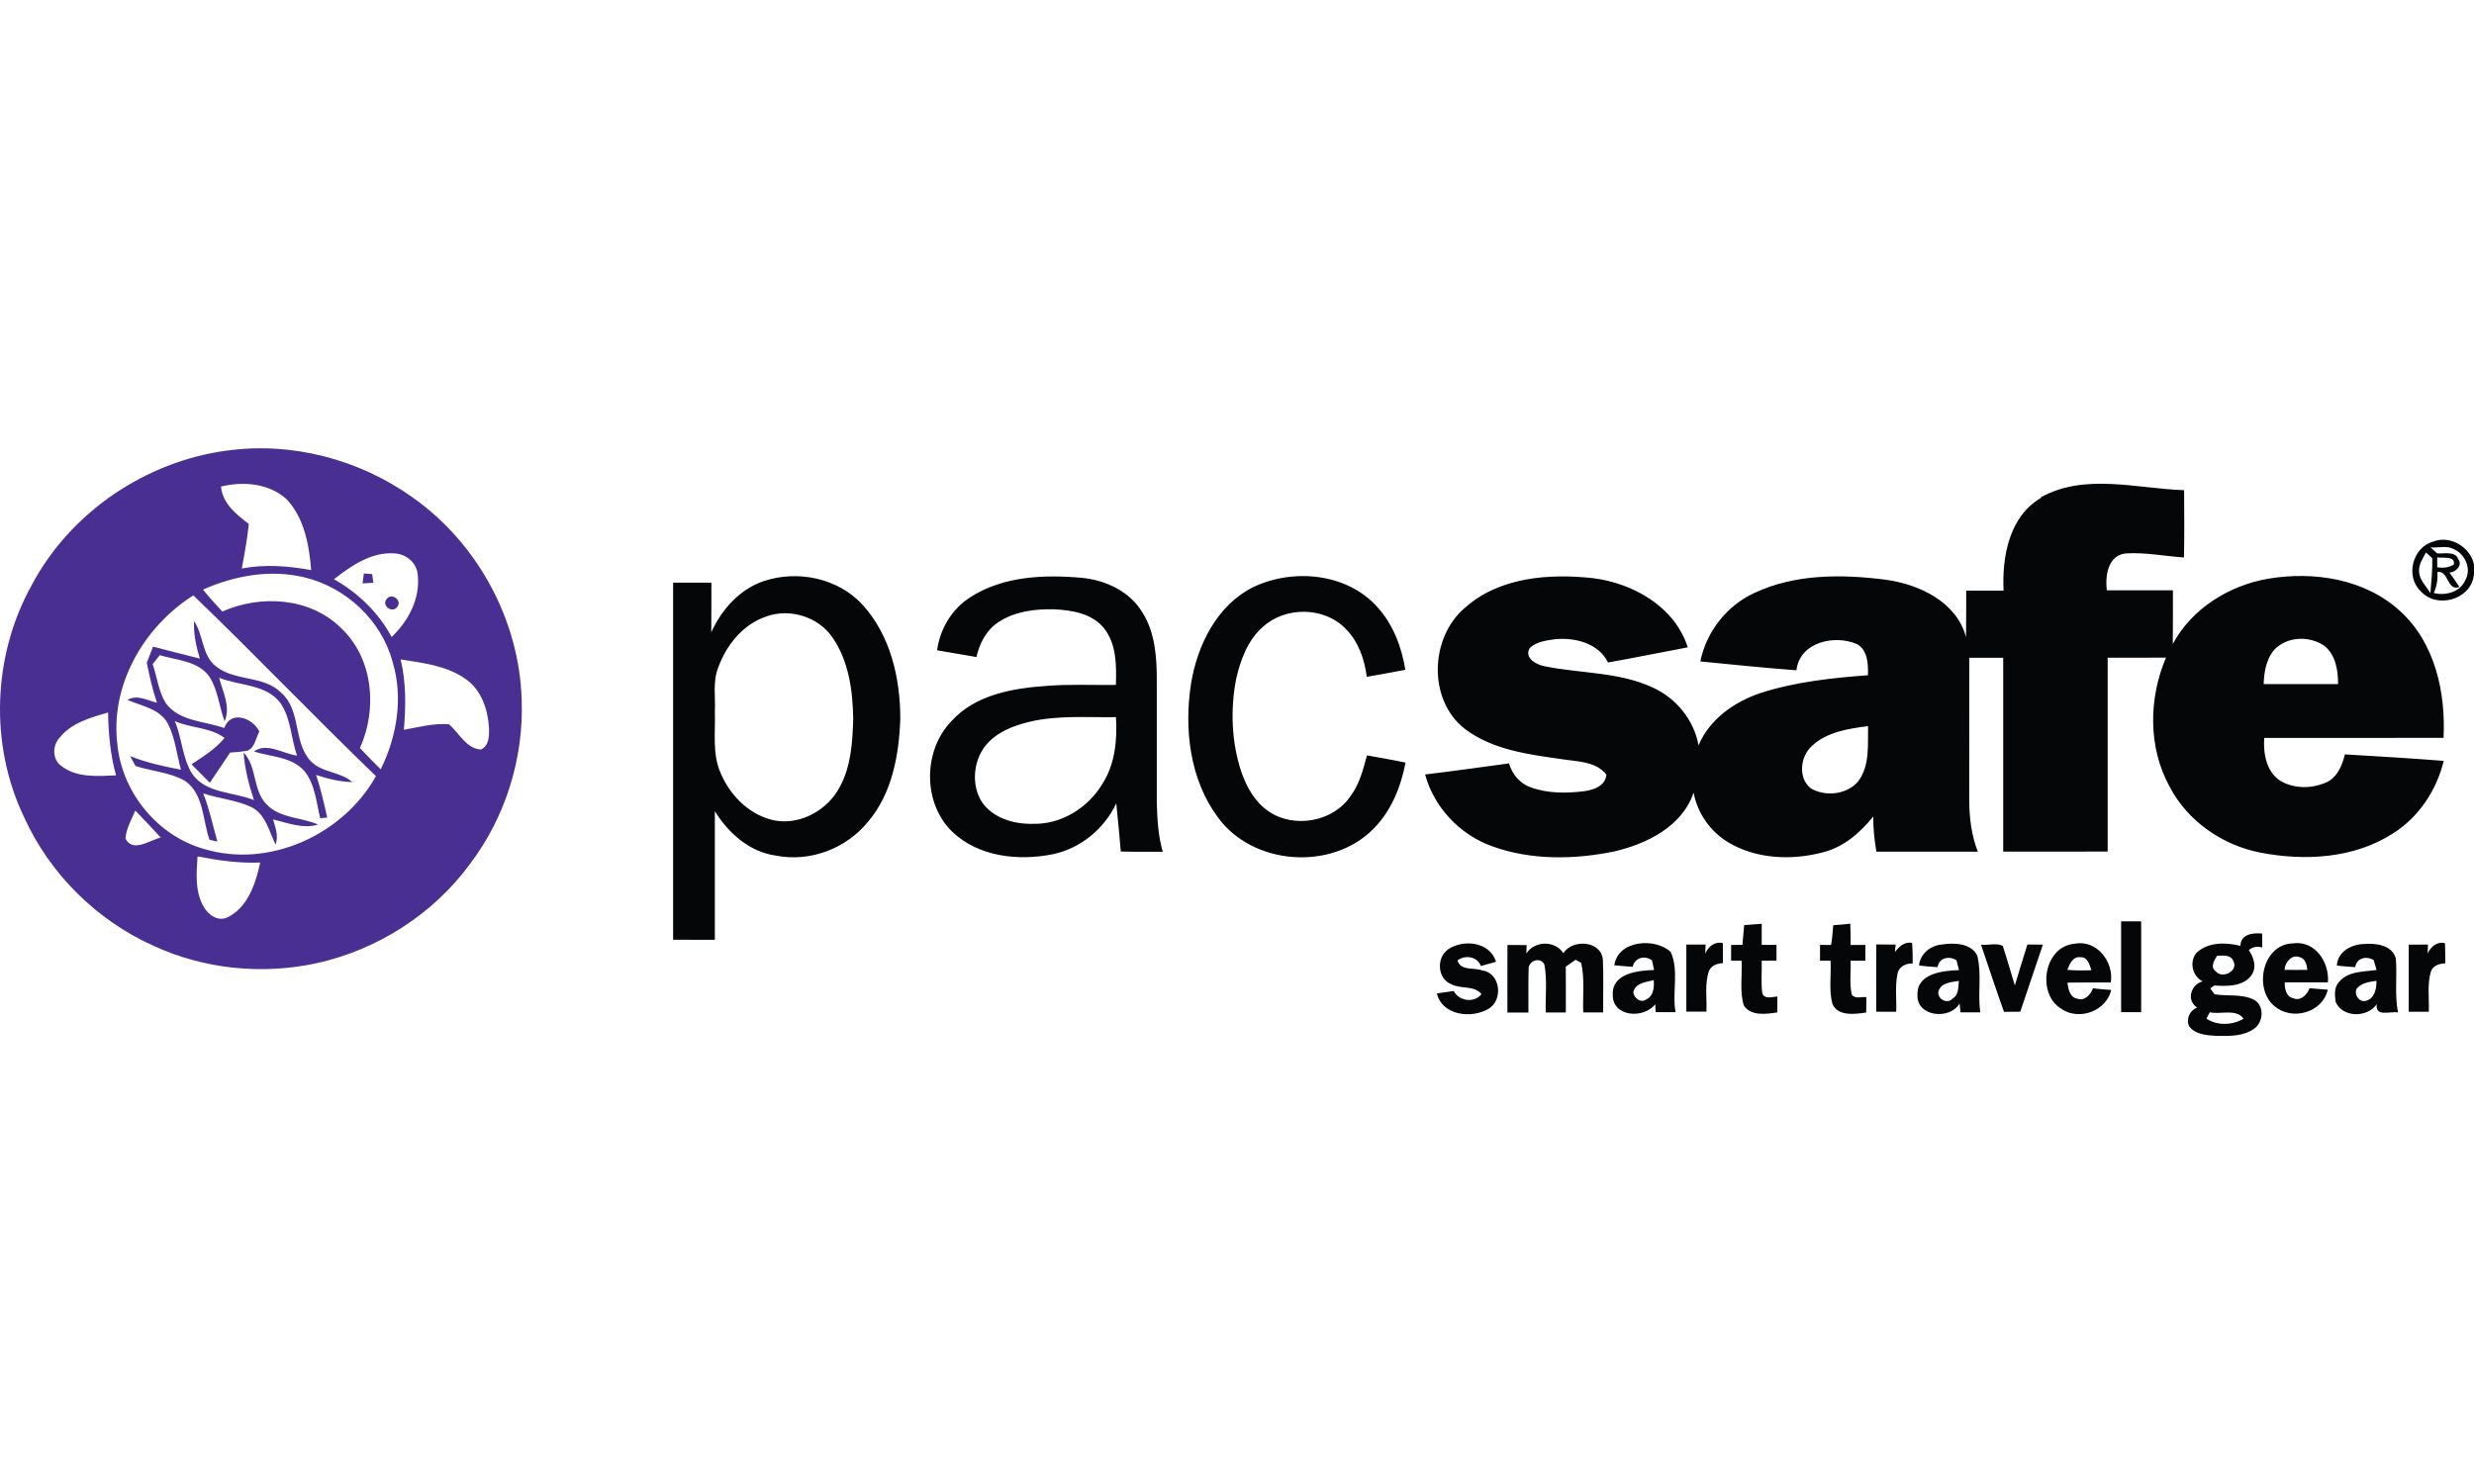 <svg viewBox="0 0 400 240" height="240" width="400" xmlns="http://www.w3.org/2000/svg">
  <g fill="#050608">
    <path d="M329.965 80.424c7.154-3.948 15.496-1.406 23.168-1.146.012 3.627.05 7.254-.023 10.88-3.135-.214-6.28-.854-9.41-.655-2.887.293-3.353 3.632-3.07 5.96 3.562 0 7.126-.013 10.693.004-.018 2.892.02 5.784-.025 8.676 3.107-5.75 9.1-9.456 15.432-10.552 7.38-1.24 15.652.02 21.335 5.25 5.633 5.12 7.38 13.15 7.012 20.49-9.664.01-19.328 0-28.993.01-.17 2.51.326 5.44 2.578 6.92 2.274 1.36 5.257 1.32 7.622.19 1.678-.86 2.42-2.71 2.838-4.45 5.33.32 10.658.63 15.982 1.05-1.148 4.75-4.04 9.11-8.19 11.73-6.313 4.07-14.294 4.5-21.494 3.1-6.107-1.2-11.72-5.07-14.63-10.65-3.51-6.37-3.397-14.28-.59-20.88-3.145.04-6.286.01-9.43.02-.005 10.45-.005 20.9 0 31.35-5.628.01-11.264.01-16.89.01v-31.35h-5.488c-.006 7.62.006 15.24-.006 22.86.012 2.88.33 5.8 1.395 8.5-5.47-.01-10.93 0-16.4 0-.33-1.88-.52-3.78-.51-5.69-2.12 2.63-4.79 4.95-8.13 5.79-5.07 1.34-10.84 1.11-15.41-1.67-2.84-1.74-4.89-4.69-5.51-7.98-1.84 5.49-7.6 8.3-12.87 9.52-6.48 1.32-13.45 1.43-19.73-.86-5.17-1.85-9.36-6.26-10.81-11.6 4.53-.54 9.05-1.18 13.57-1.79.51 1.78 1.8 3.3 3.57 3.89 2.7.98 5.67.95 8.49.62 1.57-.2 3.53-.83 3.68-2.7-1.71-2.18-4.77-2.1-7.25-2.5-5.38-.76-11.14-1.5-15.62-4.88-6-4.66-5.69-14.76-.02-19.58 5.59-5 13.62-5.58 20.73-4.81 6.51.82 13.22 4.62 15.32 11.19-4.3.8-8.59 1.69-12.89 2.45-1.55-3.14-5.38-4.08-8.59-3.76-1.41.21-3.01.37-4.07 1.44-.96 1.58 1.11 2.71 2.42 2.93 5.8 1.19 12 .89 17.47 3.44 3.77 1.7 6.67 5.25 7.4 9.35 1.77-4.22 5.79-7.04 9.99-8.45 5.62-1.82 11.53-2.45 17.4-2.89.05-1.79-.02-4.09-1.81-5.05-3.6-1.55-9.23-.31-9.75 4.25-5.18-.39-10.36-.92-15.54-1.43.97-4.8 4.27-9.01 8.7-11.06 6.59-3.11 14.16-3.07 21.24-2.16 5.42.74 11.45 3.53 13.02 9.27.03-2.5.02-5 .03-7.5h6.04c-.27-5.53.92-12.04 6.1-15.03m38.18 24.107c-1.73 1.47-2.16 3.88-2.23 6.04 4.01.015 8.02.01 12.03 0 .01-2.23-.39-4.79-2.27-6.23-2.22-1.48-5.43-1.51-7.52.2m-75.29 16.05c-1.89 1.69-2.27 5.195-.16 6.846 2.34 1.37 5.76 1.01 7.59-1.06 1.99-2.55 1.59-5.99 1.66-9.015-3.18.42-6.67.93-9.1 3.23zm-136-24.11c5.3-3.39 11.9-3.64 17.98-3.1 3.87.385 7.77 2.19 9.81 5.645 2.04 3.25 2.31 7.24 2.3 10.98-.01 6.6 0 13.197 0 19.79.08 2.647.22 5.33.97 7.89-2.27-.02-4.53.03-6.79-.045-.22-2.6-.46-5.2-.73-7.79-1.94 4.14-5.8 7.31-10.29 8.24-5.54 1.1-11.97.43-16.23-3.65-4.8-4.645-4.74-13.15-.11-17.9 3.88-4.3 9.99-5.32 15.47-5.69 3.7-.29 7.41-.1 11.1-.15.09-3.15.12-6.665-1.98-9.23-1.93-2.34-5.15-2.86-8.01-3-3.05-.07-6.29.32-8.91 2.02-2 1.23-3.15 3.47-3.65 5.704-2.12-.39-4.24-.71-6.36-1.09.47-3.5 2.43-6.76 5.45-8.63m9.44 20.21c-2.58.6-5.21 1.65-6.97 3.72-1.99 2.43-2.4 6.09-.9 8.87 1.7 2.9 5.33 3.98 8.52 3.89 4.53.11 8.83-2.57 11.15-6.4 2.07-3.21 2.46-7.12 2.23-10.85-4.68.07-9.43-.34-14.02.76zm36.24-21.81c6.48-3.08 15.21-2.26 20.12 3.31 2.5 2.78 3.86 6.41 4.46 10.07-2.07.4-4.16.78-6.24 1.14-.36-2.85-1.35-5.71-3.41-7.77-3.47-3.6-9.78-3.64-13.42-.28-2.43 2.15-3.59 5.31-4.29 8.4-.96 4.97-.75 10.21.84 15.02.85 2.44 2.18 4.86 4.36 6.35 4.14 2.87 10.53 1.76 13.34-2.5 1.42-1.91 2-4.26 2.61-6.52 2.08.38 4.17.73 6.24 1.17-.76 3.96-2.34 7.873-5.23 10.75-6.75 6.8-19.48 5.88-25.12-1.91-4.53-6.11-5.48-14.25-4.33-21.62 1.018-6.263 4.21-12.692 10.09-15.62zm190.79-7.36c3.38-1.31 7.44 1.97 6.52 5.6-.59 3.86-6.02 5.3-8.56 2.44-2.55-2.39-1.33-7.18 2.06-8.04m-.49.93c.35.33.72.65 1.09.98 1.07.1 2.92-.42 3.39.92.79 1.03-.4 2.13-1.41 2.19.56.76 1.1 1.53 1.61 2.32-2.03.78-1.71-2.73-3.56-2.41.09 1.17-.11 2.32-.58 3.4 1.89.46 4.24-.15 5.08-2.06 1.07-1.82 0-4.25-1.85-5.04-1.16-.65-2.52-.16-3.75-.29m-.75.82c-.52.99-1.22 2-1.11 3.18.1 1.35 1.18 2.29 1.83 3.4.16-1.88.35-3.76.3-5.65-.35-.3-.69-.61-1.02-.92m1.82.78l.01 1.61c.97.17 1.86.03 2.67-.422.33-1.504-1.802-1-2.68-1.182zM123.42 94c5.46-1.855 12.03-.544 16 3.77 4.55 4.953 6.15 11.92 6.14 18.485-.2 5.854-1.33 12.096-5.24 16.667-3.52 4.336-9.37 6.533-14.85 5.453-4.26-.58-7.7-3.63-9.89-7.185.01 6.936.01 13.866 0 20.8-2.25 0-4.5 0-6.75-.01 0-19.25-.01-38.5 0-57.75 2.06-.005 4.12 0 6.19 0-.01 2.68.01 5.356-.02 8.03 1.66-3.674 4.56-6.93 8.43-8.265m.54 5.68c-3.8 1.24-6.54 4.63-7.85 8.3-.91 2.272-.42 4.77-.54 7.15.11 3.33-.46 6.85.97 9.983 1.57 3.69 4.84 6.89 8.87 7.61 4.17.68 8.46-1.79 10.38-5.49 1.81-3.35 2.04-7.26 2.15-10.99-.08-4.53-.71-9.34-3.36-13.15-2.28-3.34-6.84-4.74-10.63-3.42zm172.45 49.95c.9-.058 1.83-.13 2.74-.237.04 1.15.06 2.3.05 3.44.79 0 1.59 0 2.39-.01-.007.85-.01 1.7-.007 2.55-.8-.002-1.6-.002-2.39 0 .08 1.82-.21 3.69.19 5.48.56.77 1.57.316 2.36.41-.01.83-.02 1.66-.02 2.49-1.81.27-4.64.666-5.48-1.44-.58-2.27-.16-4.64-.29-6.95h-1.7v-2.55c.45.01 1.35.02 1.79.02.18-1.06.27-2.14.35-3.22zm65.81 3.343c.05-1.91 2.04-2.14 3.52-1.99.01.56.014 1.69.014 2.25-.8-.24-1.53-.09-2.17.42.74 1.14 1.3 2.61.54 3.9-1.29 2.02-4.01 1.98-6.12 1.83-.16.12-.49.36-.65.47l.67.947c2.11.36 4.43-.11 6.39.89 1.74.94 1.54 3.667 0 4.7-1.73 1.23-3.95 1.17-5.97 1.146-1.58-.09-3.476-.18-4.52-1.56-.51-1.24.1-2.54 1.3-3.03-1.806-1.14-1-3.76.89-4.23-1.64-.84-2.156-3.02-1.086-4.52 1.86-1.87 4.8-1.83 7.195-1.22m-3.78 1.6c-.46.73-1.15 1.87-.19 2.53 1.07 1.27 3.7-.09 2.82-1.69-.42-1.07-1.73-.87-2.63-.83m-1.18 9.13c-.134.25-.4.76-.53 1.02 1.696 1.19 4.27 1.08 6.01.01-1.25-1.67-3.71-.63-5.48-1.03zm-47-7.6c.205-1.92 1.928-3.25 3.777-3.37 1.94-.31 4.7-.19 5.65 1.84.73 2.98.046 6.11.47 9.14h-3.19c-.04-.35-.11-1.07-.15-1.43-1.58 2.71-6.97 2.15-6.81-1.39-.14-3.48 4.14-3.93 6.71-4.01-.1-.4-.308-1.19-.4-1.59-1.17-.76-2.82-.43-3.06 1.11-1.01-.06-2.02-.13-3.008-.28m3.14 4.24c-.21 1.19 1.47 2.1 2.29 1.12 1.03-.58.9-1.85 1.02-2.85-1.2.17-2.95.3-3.31 1.73zm64.43-4.2c.08-2.23 2.33-3.45 4.33-3.5 1.89-.18 4.62.14 5.2 2.34.24 2.9-.22 5.85.35 8.73-1.27-.24-3.75.8-3.43-1.35-1.51 2.23-5.51 2.22-6.648-.34-.147-1.1-.28-2.35.53-3.23 1.466-1.79 4.01-1.66 6.09-1.95-.165-.53-.32-1.06-.47-1.59-1.15-.73-2.764-.38-2.994 1.13-.994-.06-1.984-.15-2.97-.25m3.21 3.74c-.47.97.44 2.3 1.53 1.94 1.396-.36 1.69-1.99 1.67-3.22-1.15.17-2.44.31-3.21 1.29zM342.956 149h3.23v14.69h-3.24V149zm-60.93.61c.93-.06 1.87-.13 2.81-.21v3.41h2.39c-.01.85-.01 1.69 0 2.54-.81.005-1.6.005-2.39.01.05 1.76-.15 3.54.1 5.29.375 1.02 1.643.535 2.44.52-.017.855-.027 1.71-.02 2.564-1.78.26-4.31.65-5.43-1.15-.676-2.34-.215-4.82-.346-7.22-.42 0-1.27-.01-1.69-.01-.01-.85-.01-1.69 0-2.53.46-.01 1.37-.02 1.83-.02.1-1.063.19-2.13.28-3.19zm-21.02 6.5c.56-4.05 6.58-4.525 9.11-2.16 1.39 3.02.2 6.54.79 9.744h-3.22c-.02-.33-.05-.98-.06-1.3-1.82 2.42-6.95 2.1-6.87-1.52-.14-3.5 4.1-3.92 6.68-4l-.34-1.556c-1.17-.87-2.79-.45-3.123 1.04-1-.066-1.987-.155-2.977-.247m3.082 4.3c.04 1.02 1.26 1.92 2.16 1.18 1.15-.59 1.21-1.94 1.15-3.07-1.24.3-2.92.41-3.31 1.9zm69.44 2.87c-4.31-2.23-3.19-10.2 1.87-10.65 3.57-.73 6.42 2.88 5.89 6.26-2.35.02-4.68-.02-7.02.03.14 1.02.4 2.4 1.63 2.6 1.18.42 2.14-.69 2.51-1.69.97.12 1.96.21 2.95.27-.79 3.34-4.94 4.93-7.84 3.21m.73-6.46c1.29.11 2.59.11 3.89.06-.26-.87-.6-2.17-1.74-2.1-1.25-.18-1.78 1.09-2.14 2.04zm-100.16-3.29c2.5-1.71 6.79-1.29 7.81 1.98l-2.46.69c-.56-1.56-2.56-1.84-3.78-.91.5 1.75 2.66 1.1 4 1.63 2.96.36 3.45 4.82.99 6.21-2.73 1.62-7.49 1.07-8.32-2.5.9-.14 1.81-.27 2.73-.39.83 1.66 3.3 1.99 4.48.51-1.17-1.47-3.33-.78-4.87-1.61-2.25-.84-2.46-4.26-.57-5.59zm9.65-.73c1.03.01 2.06.01 3.1.01-.01.34-.02 1.02-.04 1.36 1.33-2.09 4.64-2.13 5.98-.05 1.5-2.36 6.18-2.02 6.39 1.11.12 2.82.02 5.64.05 8.47h-3.23c-.1-2.66.26-5.41-.33-8.02-.22-.12-.67-.37-.9-.49l-1.59 1.11c.02 2.47.01 4.94.01 7.41h-3.24c-.11-2.58.26-5.2-.23-7.75-.61-1.21-2.23-.75-2.54.42-.09 2.446-.01 4.897-.04 7.34h-3.4c0-3.63-.01-7.25.01-10.88z"></path>
    <path d="M367.727 162.72c-3.428-2.898-1.885-10.032 3.007-10.157 3.57-.497 5.91 3.056 5.65 6.306-2.328 0-4.654-.01-6.98 0-.038.98.21 2.34 1.358 2.56 1.17.55 2.276-.57 2.645-1.61.98.09 1.96.17 2.95.24-.823 3.73-5.852 5.09-8.63 2.64m1.643-5.85c1.223.01 2.455.02 3.69 0-.092-.82-.327-1.85-1.264-2.06-1.28-.49-2.373.86-2.426 2.05zm-63.026-2.84c.674-.89 1.582-1.78 2.813-1.51.078 1.1.107 2.21.09 3.32-1.066-.05-2.223.49-2.446 1.63-.44 2.03-.14 4.12-.22 6.18-1.08 0-2.16 0-3.23-.01.01-3.63-.01-7.25.01-10.88 1.04 0 2.08 0 3.13.02l-.12 1.23zm86.156.18c.52-1.07 1.528-1.99 2.808-1.65.035 1.08.057 2.17.05 3.26-.933.03-2.023.35-2.33 1.34-.622 2.1-.245 4.34-.34 6.49h-3.24c-.003-3.62 0-7.24 0-10.86 1.032-.01 2.067-.01 3.114-.01-.018.35-.045 1.06-.063 1.42zm-119.84-1.43h3.104c-.02.36-.045 1.11-.06 1.48.485-1.17 1.522-2.01 2.85-1.72.007 1.08.013 2.15.013 3.24-.912.05-1.817.34-2.24 1.22-.753 2.13-.333 4.43-.428 6.63h-3.25c-.01-3.62-.01-7.24 0-10.87zm47.63.02c1.132.13 2.513-.33 3.52.19.696 2.12 1.298 4.27 1.952 6.4.676-2.21 1.334-4.43 2.03-6.62.835 0 1.667 0 2.505.02-1.203 3.62-2.453 7.23-3.658 10.85l-2.63.02c-1.29-3.61-2.5-7.25-3.72-10.87z"></path>
  </g>
  <path d="M36.675 72.88c10.463-1.476 21.38 1.403 29.97 7.517 10.53 7.38 17.343 19.896 17.7 32.8.355 9.45-2.648 19.008-8.36 26.535-5.97 8.143-15.013 13.9-24.845 16.053-8.768 1.89-18.123.955-26.28-2.806-9.177-4.1-16.8-11.62-20.958-20.81-5.637-11.73-5.107-26.14 1.205-37.5 6.23-11.8 18.42-20.04 31.568-21.8m-.943 5.83c.273 2.77 2.453 4.47 4.492 6.03-.246 2.42-.678 4.82-1.132 7.21 3.733-.71 7.51-.42 11.222.26-.334-4.06-1.107-8.45-4.015-11.5-2.85-2.55-7-2.89-10.57-2.01m18.28 14.99c3.89 2.21 7.19 5.38 9.31 9.34 2.7-2.55 4.67-6.27 4.22-10.08-.15-1.92-1.89-3.37-3.75-3.44-3.74-.27-6.98 1.99-9.79 4.17m-21.16 1.7c.98 1.23 2.04 2.39 3.11 3.53 6.23-2.75 14.15-2.29 19.17 2.65 5.23 4.88 5.94 13.12 3.07 19.43 1.1 1.17 2.23 2.31 3.37 3.44 2.61-5.31 3.66-11.57 1.93-17.33-1.79-6.76-7.58-12.14-14.33-13.73-5.49-1.32-11.24-.26-16.34 1.99M19 120.63c.87 7.72 6.58 14.6 14.055 16.69 10.52 3.14 22.43-2.333 27.73-11.8-9.974-9.604-19.544-19.63-29.524-29.232-8.06 5.1-13.57 14.66-12.25 24.35m45.76-13.995c.9 3.734.86 7.58.52 11.384 2.41-.42 4.83-1.1 7.3-.893 1.66 1.41 2.72 3.88 5.14 4.09 1.4-.62 1.38-2.36 1.32-3.66-.19-2.91-1.27-6.03-3.75-7.74-3.06-2.17-6.9-2.61-10.5-3.176m-55.2 12.7c-1.17 1.26-1.14 3.544.35 4.55 2.5 1.934 5.85 1.605 8.81 1.5-.92-3.305-1.22-6.74-1.29-10.165-2.84.823-5.96 1.668-7.86 4.114M20.3 135.66c1.24 2.28 3.89.2 5.69-.2-1.34-1.48-2.73-2.92-4.11-4.37-.64 1.48-1.5 2.94-1.59 4.58m11.65 2.83c-.17 2.65-.43 5.46.85 7.89.72 1.46 2.43 2.79 4.08 1.92 3.25-1.65 4.48-5.48 5.2-8.82-3.42.15-6.81-.34-10.15-.99z" fill="#492F92"></path>
  <path d="M62.512 96.883c.772-1.112 2.596.217 1.71 1.275-.783 1.098-2.597-.214-1.71-1.275zm-31.214 3.447c1.645 2.277 1.28 5.637 3.628 7.442 3.058 2.47 7.697 1.39 10.562 4.284 3.213 2.836 1.896 7.866 4.668 10.948 1.8 2 4.85 1.726 6.814 3.486-2.01-.054-3.957-.537-5.855-1.158.738 2.264 1.28 4.576 1.793 6.89l-1.14.105c-.638-2.59-.81-5.494-2.557-7.636-2.06-2.32-5.4-2.28-8.15-3.15 2.06-1.54 4.71.37 6.96.66-.98-2.8-.96-5.99-2.67-8.49-2.33-3.1-6.63-2.77-9.92-4.1.57 2.26 1.91 4.71.88 7.04-.87-2.36-1.06-5.01-2.43-7.18-1.81-2.6-5.3-2.68-8.05-3.51-.39.48-.78.96-1.15 1.44.72 2.1.94 4.41 2.12 6.32 2.21 2.98 6.26 2.88 9.46 4.02 1.05-2.96 4.6-1.63 5.67.56-.61 1.05-.68 2.7-2.02 3.13-.9.14-1.8.23-2.71.28-1.09 1.62-2.18 3.25-3.27 4.88-1-.99-1.99-1.98-2.97-2.98 1.9-1.27 3.88-2.48 5.35-4.27-2.34-1.74-5.45-1.56-8.05-2.72 1.18 2.76 1.2 5.95 2.81 8.53 2.28 3.24 6.67 2.88 9.99 4.25-.84-2.5-1.48-5.07-1.68-7.71 2.23 2.36 1.44 6.17 3.77 8.44 2.17 2.24 5.57 2.03 8.28 3.22-2.45.74-4.92-.26-7.28-.83.38 1.33.92 2.69.4 4.07-1.06-2.15-1.59-4.95-3.96-6.09-2.44-1.14-5.19-1.33-7.73-2.19 1 2.52 1.54 5.19 2.29 7.79-.32-.07-.96-.21-1.28-.29-1.13-3.21-.89-7.39-3.97-9.53-2.44-1.39-5.35-1.54-7.99-2.4-.22-.4-.65-1.2-.87-1.6 2.64 1.07 5.43 1.66 8.22 2.2-.7-2.47-.93-5.12-2.1-7.41-1.29-2.45-4.24-2.87-6.55-3.88 1.57-.93 3.22.1 4.77.46-.73-2.1-1.2-4.28-1.65-6.47.35-.87.68-1.74 1.01-2.6 2.52.68 5.05 1.27 7.57 1.93-.59-1.99-1.06-4.04-.93-6.13zm27.532-7.58c.335.02 1.004.065 1.34.09.052.35.153 1.06.2 1.41-.44.028-1.31.073-1.75.103.052-.403.157-1.21.21-1.604z" fill="#492F92"></path>
</svg>
